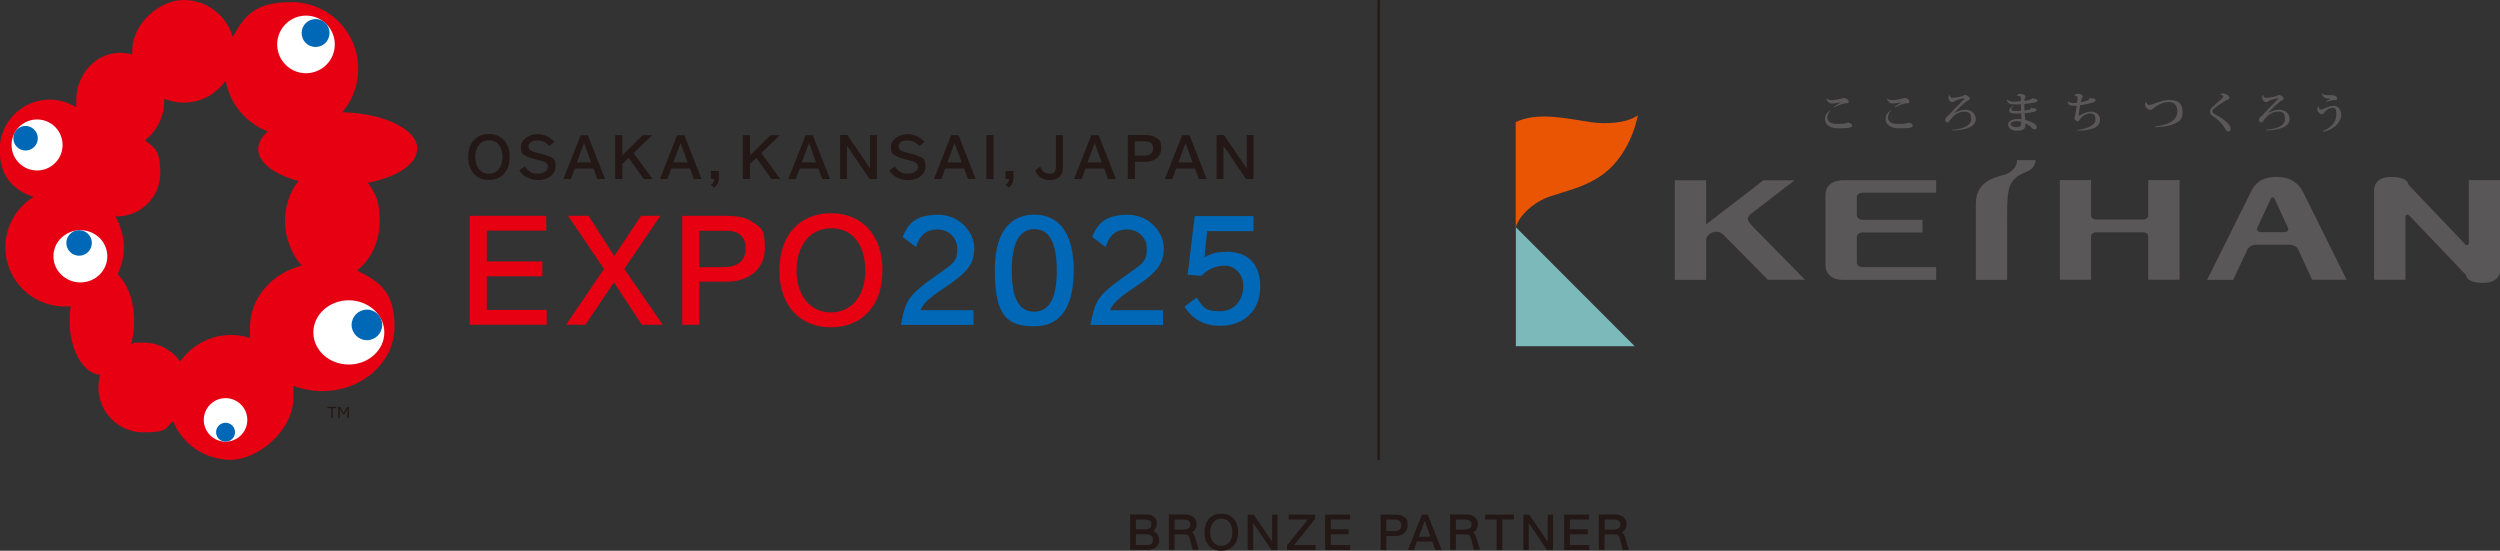<?xml version="1.0" encoding="UTF-8"?>
<svg id="_レイヤー_2" xmlns="http://www.w3.org/2000/svg" version="1.1" viewBox="0 0 1665.9 367">
  <rect x="0" y="0" width="1665.9" height="367" fill="#333333" stroke="none"/>
  <!-- Generator: Adobe Illustrator 29.1.0, SVG Export Plug-In . SVG Version: 2.1.0 Build 142)  -->
  <defs>
    <style>
      .st0 {
        fill: #231815;
      }

      .st1 {
        fill: #595757;
      }

      .st2 {
        fill: #e60012;
      }

      .st3 {
        fill: #0068b7;
      }

      .st4 {
        fill: #fff;
      }

      .st5 {
        fill: #ea5504;
      }

      .st6 {
        fill: #7cb9bb;
      }
    </style>
  </defs>
  <g id="_レイヤー_1-2">
    <g>
      <path class="st0" d="M768.3,354.1c1.7-1.3,2.6-3,2.6-5.3s-1-4-2.9-5.1c-1.1-.6-3-.9-5.6-.9h-9.3v23.6h11.1c2.1,0,3.7-.3,5-1,2.1-1,3.3-3.1,3.3-5.5s-1.5-4.9-4.1-5.9ZM762.7,352.7h-5.8v-6.5h5.8c3.3,0,4.5.8,4.5,3.2s-1.4,3.4-4.5,3.4ZM764.2,363.2h-7.3v-7.2h6.7c2.1,0,4.7.6,4.7,3.5s-1.6,3.7-4,3.7Z"/>
      <path class="st0" d="M794.2,354.8c2.2-1.3,3.2-3,3.2-5.4,0-4.9-4.1-6.6-7.9-6.6h-10.6v23.6h3.8v-10.3h6.5c2.6,0,3,.4,4,4.3l1.5,5.8v.2h4.1l-2-6.9c-.9-3-1.4-4.2-2.7-4.8h0ZM782.7,346.2h6.5c2.5,0,4,1.2,4,3.2,0,2.9-2.5,3.5-4.7,3.5h-5.8v-6.8Z"/>
      <path class="st0" d="M813.8,342.3c-6.8,0-11.2,4.8-11.2,12.2v.3c0,7.4,4.4,12.2,11.2,12.2s11.2-4.8,11.2-12.2v-.3c0-7.4-4.4-12.2-11.2-12.2ZM813.8,363.7c-4.4,0-7.4-3.6-7.4-9s2.9-9.1,7.5-9.1,7.3,3.6,7.3,9.1-2.9,9-7.4,9h0Z"/>
      <polygon class="st0" points="847.7 360.9 835.4 343 835.3 342.9 831.4 342.9 831.4 366.5 835.1 366.5 835.1 348.5 847.2 366.4 847.3 366.5 851.3 366.5 851.3 342.9 847.7 342.9 847.7 360.9"/>
      <polygon class="st0" points="876.2 346 876.3 345.9 876.3 342.9 858.7 342.9 858.7 346.2 871.5 346.2 857.7 363.3 857.6 363.4 857.6 366.5 876.7 366.5 876.7 363.2 862.3 363.2 876.2 346"/>
      <polygon class="st0" points="886.8 356 898.7 356 898.7 352.7 886.8 352.7 886.8 346.2 899.6 346.2 899.6 342.9 883 342.9 883 366.5 899.7 366.5 899.7 363.2 886.8 363.2 886.8 356"/>
      <path class="st0" d="M935.4,344.3c-1.4-1-3.2-1.4-6.3-1.4h-9.1v23.6h3.8v-9.3h5.9c5,0,8.3-2.9,8.3-7.3s-1-4.5-2.6-5.6h0ZM933.8,349.9c0,2.6-1.6,4-4.7,4h-5.3v-7.7h5.9c2.6,0,4,1.3,4,3.8h0Z"/>
      <path class="st0" d="M951.4,342.9h-3.9l-9.1,23.2-.2.4h3.9l2.1-5.7h10.2l2.1,5.7h4.2l-9.2-23.4v-.2q0,0,0,0ZM953.3,357.6h-7.8l3.9-10.6,3.8,10.6Z"/>
      <path class="st0" d="M981.6,354.8c2.2-1.3,3.2-3,3.2-5.4,0-4.9-4.1-6.6-7.9-6.6h-10.6v23.6h3.8v-10.3h6.5c2.6,0,3,.4,4,4.3l1.5,5.8v.2h4.1l-2-6.9c-.9-3-1.4-4.2-2.7-4.8h0ZM970.1,346.2h6.5c2.5,0,4,1.2,4,3.2,0,2.9-2.5,3.5-4.7,3.5h-5.8v-6.8Z"/>
      <polygon class="st0" points="989.6 346.2 997.3 346.2 997.3 366.5 1001.1 366.5 1001.1 346.2 1008.8 346.2 1008.8 342.9 989.6 342.9 989.6 346.2"/>
      <polygon class="st0" points="1031.3 360.9 1019 343 1019 342.9 1015.1 342.9 1015.1 366.5 1018.7 366.5 1018.7 348.5 1030.8 366.4 1030.9 366.5 1034.9 366.5 1034.9 342.9 1031.3 342.9 1031.3 360.9"/>
      <polygon class="st0" points="1046.1 356 1058.1 356 1058.1 352.7 1046.1 352.7 1046.1 346.2 1058.9 346.2 1058.9 342.9 1042.3 342.9 1042.3 366.5 1059 366.5 1059 363.2 1046.1 363.2 1046.1 356"/>
      <path class="st0" d="M1083.4,359.6c-.9-3-1.4-4.2-2.7-4.8,2.2-1.3,3.2-3,3.2-5.4,0-4.9-4.1-6.6-7.9-6.6h-10.6v23.6h3.8v-10.3h6.5c2.6,0,3.1.4,4.1,4.3l1.5,5.8v.2h4.1l-2-6.9h0ZM1069.3,346.2h6.5c2.5,0,4,1.2,4,3.2,0,2.9-2.6,3.5-4.7,3.5h-5.8v-6.8Z"/>
    </g>
    <g>
      <g>
        <g>
          <polygon class="st6" points="1089.3 230.7 1010.1 230.7 1010.1 151.4 1089.3 230.7"/>
          <path class="st5" d="M1091.4,76.8c-7.7,5.6-22,5.9-30.6,4.7-17.1-2.5-36.2-7.2-50.8-.1v70.1c2.3-7.8,11.8-16.9,23.1-20.7,11.6-3.9,21.8-5.9,32.7-13,19.4-12.5,24.9-36.9,25.6-41h0Z"/>
        </g>
        <g>
          <path class="st1" d="M1356.6,106.7c-1.6,9.2-8.2,6.3-14.6,13-4.8,5.1-4.5,12.9-4.5,30v36.8h-20.9v-50.7c0-16.8,15.8-17.9,20.5-19.9,6.6-2.8,7-7.8,6.9-8.8,0-.2,0-.4,0-.4h12.6Z"/>
          <path class="st1" d="M1237.3,131.3c0-1.6,1.6-2.9,4.1-2.9h48.8v-8.3h-61.9c-8.2,0-11.9,4.4-11.9,9.8v46.8c0,5.4,3.8,9.8,11.9,9.8h61.9v-8.5h-48.8c-2.5,0-4.1-1.3-4.1-2.9v-17.1c0-1.8,1.8-3.1,4.1-3.1h39.7v-8.4h-39.7c-2.2,0-4.1-1.4-4.1-3.1v-11.9h0Z"/>
          <path class="st1" d="M1431.5,186.4v-28.7c0-1.6-1.2-2.9-3.6-2.9h-30.8c-2.5,0-3.7,1.3-3.7,2.9v28.7h-20.8v-66.4h20.8v23.4c0,1.6,1.2,2.9,3.7,2.9h30.8c2.4,0,3.6-1.3,3.6-2.9v-23.4h20.9v66.4h-20.9Z"/>
          <path class="st1" d="M1534.5,127.7c-2.5-4.9-7.4-9.8-17.6-9.8s-14.6,4.8-16.9,9.8c-1,2-29.3,58.8-29.3,58.8h17.4l9.6-20.4c.7-1.6,3.2-3,5.4-3h22.7c2.2,0,4.7,1.3,5.5,2.9l9.4,20.4h23s-28.3-57-29.2-58.8h0ZM1522,154.7h-15.1c-2.2,0-3.4-1.3-2.7-2.9l8.8-19.1c.8-1.6,2-1.6,2.8,0l8.8,19.1c.8,1.6-.4,2.9-2.7,2.9Z"/>
          <path class="st1" d="M1202.9,186.4h-24.9l-28.8-29.2c0,0-.2-.1-.2-.2-1.4-1.2-3.6-3.6-7.8-2.1-3.8,1.3-4.3,4.1-4.3,5.4v26.2h-20.9v-66.4h20.9v29.4l38.2-29.4h20.8l-29.5,22.7c-2.9,2.6-1.9,4.4,1.7,8.3l34.8,35.4h0Z"/>
          <path class="st1" d="M1642.4,162.6c1.5,1.5,2.7.6,2.7-.8v-41.8h20.9v59.8s.6,8.7-11.2,8.7-11.5-5.2-11.5-5.2l-37.7-39.5c-1.2-1.3-2.7-.9-2.7.8v41.8h-20.9v-59.8s-.5-8.7,11.3-8.7,11.6,5.2,11.6,5.2l37.6,39.4h0Z"/>
        </g>
      </g>
      <g>
        <path class="st1" d="M1219.8,73.5c-1.3,1.5-2.1,3.2-2.1,4.8,0,2.4,1.9,4.3,6.8,4.3s5.8-.4,6.8-.9c2.1.4,2.9,1.1,2.9,2.1,0,1.5-3.8,1.7-9.4,1.7s-8.7-2.8-8.7-5.8.9-4.2,3.4-6.3l.3.3h0ZM1226.4,68.2c-1.8.4-4.4.8-5.9.8s-3.3-1.6-3.3-2.8,0-.5,0-.6h.2c.4.7,1.4,1.1,3.3,1.1,2.8,0,7.1-1.2,7.9-1.4,2,.1,3.3,1.1,3.3,2.4s-.9,1-1.7,1.1c-1.8,0-5.1,1.3-7.9,2.8l-.3-.4c.9-.7,3.3-2.1,4.3-2.8h0c0-.1,0-.2,0-.2Z"/>
        <path class="st1" d="M1260.2,73.5c-1.3,1.5-2.1,3.2-2.1,4.8,0,2.4,1.9,4.3,6.8,4.3s5.8-.4,6.8-.9c2.1.4,2.9,1.1,2.9,2.1,0,1.5-3.8,1.7-9.4,1.7s-8.7-2.8-8.7-5.8.9-4.2,3.4-6.3l.3.3h0ZM1266.8,68.2c-1.8.4-4.4.8-5.9.8s-3.3-1.6-3.3-2.8,0-.5,0-.6h.2c.4.7,1.4,1.1,3.3,1.1,2.8,0,7.1-1.2,7.9-1.4,2,.1,3.3,1.1,3.3,2.4s-.9,1-1.7,1.1c-1.8,0-5.1,1.3-7.9,2.8l-.3-.4c.9-.7,3.3-2.1,4.3-2.8h0c0-.1,0-.2,0-.2Z"/>
        <path class="st1" d="M1301,86.4c8-.5,12.5-3,12.5-7s-1.5-5-4.6-5-6.2,1.5-8.8,4.8c-1,1.1-1.6,2.4-2.4,2.4-1,0-1.5-.7-1.5-1.7,0-1.5,1.2-2,2.4-3.3,2.7-2.9,7.2-7.6,9.5-9.8.5-.5.9-.8.9-1.1s-.2-.2-.3-.2c-.7,0-4.1.8-6.1,1.8-.7.4-.9.8-1.6.8-1.3,0-2.7-1.6-2.7-2.9s.3-1.4.7-1.8h.2c0,1.1.7,1.8,1.9,1.8s5.3-.6,6.7-1.2c.7-.3,1.3-.8,1.6-.8,1.1,0,3.2,1.3,3.2,2.5s-1.1,1-2,1.7c-2.4,1.8-6.5,5.6-8.4,8h0c2.7-1.6,5.5-2.3,7.4-2.3,4.1,0,7,2.6,7,6.4s-4.4,7.3-15.6,7.4v-.6c0,0-.1,0-.1,0Z"/>
        <path class="st1" d="M1343.9,63.9c.2-.7,1-1.4,2.1-1.4,1.9,0,3.7,1,3.7,1.9s-.5.7-.6,1.4c0,.2,0,.8-.1,1.4,1.2-.1,4.8-.6,5.1-1.7h.3c1.2.3,3.3.2,3.3,1.5,0,.8-1.1,1.2-2.8,1.5-1.6.3-4.2.6-5.9.8,0,.8,0,1.7,0,2.5s0,1.2,0,1.7c.8,0,4.4-.4,4.4-1.1s-.1-.4-.4-.6l.3-.3c.7.4.8.6,1.5.6.9,0,2.2.3,2.2,1s-.7,1.3-2.3,1.6c-1.2.3-3.4.5-5.5.7,0,1.4.1,2.7.3,3.5,0,.3,0,.6.1,1,2.3.6,5,1.8,6.2,2.7,1.1.8,1.4,1.6,1.4,2.4s-.7,1.2-1.4,1.2-1.3-.3-2-1.1c-.9-1.1-2.3-2.1-4.1-2.8v1.3c0,2.2-1.7,3.5-5.6,3.5s-6-1.9-6-4.1,2.8-3.7,6.2-3.7,1.9,0,2.7.2c0-.3-.2-3.7-.2-3.9-1,0-2.6.1-3.7.1-2.8,0-4.2-.8-4.2-2.2,0-.9,1-1.9,2.6-2.7l.2.3c-1,.6-1.4,1.2-1.4,1.8s.8,1.1,2.6,1.1,2.8-.1,3.8-.2v-4.3c-1.5,0-3.3.1-4.3.1-3,0-4.4-.5-5.2-3l.3-.3c.8.9,2.4,1.4,3.9,1.4s3.8-.1,5.2-.3v-1.1c0-1.6,0-2.5-1.7-2.5s-.5,0-.8,0h0c0-.1,0-.1,0-.1ZM1346.9,81.2c-.9-.3-2.2-.5-3.1-.5-2.4,0-4,.8-4,2s1.5,2,3.9,2,3.1-.8,3.1-2.3v-1.2h0Z"/>
        <path class="st1" d="M1392.5,65.3c.4.2,1.1.2,1.5.2,2.3,0,2.4.9,2.4,1.4,0,.7-.7,1-2.1,1.5-1.4.5-5.4,1.4-8.2,1.8-.4,2-.9,5.5-.9,6.3s.3.4.4.6c2.3-1.5,5.3-2.7,7.6-2.7,4.1,0,6.2,2.3,6.2,5.5,0,5.2-5.8,6.9-15,7.2v-.5c8.2-1.1,11.9-3.8,11.9-6.7s-.7-4.3-3.5-4.3-5.5,1.9-6.9,4c-.3.6-.5,1.2-1.3,1.2-1.2,0-2.3-1.1-2.3-2.2s.3-.9.5-1.6c.3-1.2.8-4.8,1.1-6.6-1.3,0-1.8.1-2.4.1-2.7,0-3.7-1.3-3.7-3h.3c.7.9,1.7,1.1,3.6,1.1s1.6,0,2.4-.2c.2-1.2.3-2.3.3-3.1s0-1.3-1.3-1.3-.5,0-.8.1h0c.3-1,1-1.6,2.3-1.6s3.2.7,3.2,1.6-.4.9-.7,1.8c-.2.5-.4,1.3-.6,2.2,2.2-.3,5.7-1.3,5.7-2.3s0-.2,0-.3l.2-.3h0Z"/>
        <path class="st1" d="M1436.1,84.3c4.4-.5,8.7-1.8,10.8-3.2,2.6-1.6,4-4.2,4-6.8,0-3.7-1.8-6.3-5.6-6.3s-6.9,1.6-9.7,3.7c-.8.6-1.5,1.5-2.5,1.5-1.9,0-3.7-1.7-3.7-3.5s.2-1.3.7-1.7h.2c.1,1,.7,1.9,2,1.9,2.4,0,7.5-3.3,13.4-3.3s8.7,2.6,8.7,7.8-1.8,6.2-4.9,7.8c-3,1.6-7.6,2.4-13.3,2.6v-.6c-.1,0-.1,0-.1,0Z"/>
        <path class="st1" d="M1479.5,63.2c.4-.6,1.1-.9,1.8-.9,1.9,0,4.3,1.6,4.3,2.8s-1.1,1.1-2.3,1.8c-2.4,1.4-6.7,4.3-8.1,5.6-.6.5-.9,1.2-.9,1.9s1.4,1.7,3,2.5c5.7,3,9.1,6.8,9.1,8.6s-.6,2.1-1.7,2.1c-.6,0-1.4-.7-1.8-1.5-1.2-2.5-4.4-6.3-8.3-8.7-1.2-.8-2-1.8-2-2.9s.5-2,1.3-2.8c1.4-1.4,4.9-4.5,6.6-5.9.7-.6,1-1.1,1-1.6,0-.7-1-1-1.9-.9v-.2c0,0,0,0,0,0Z"/>
        <path class="st1" d="M1510.1,86.4c8-.5,12.5-3,12.5-7s-1.5-5-4.6-5-6.2,1.5-8.8,4.8c-1,1.1-1.6,2.4-2.4,2.4-1,0-1.5-.7-1.5-1.7,0-1.5,1.2-2,2.4-3.3,2.7-2.9,7.2-7.6,9.5-9.8.5-.5.9-.8.9-1.1s-.2-.2-.3-.2c-.7,0-4.1.8-6.1,1.8-.7.4-.9.8-1.6.8-1.3,0-2.7-1.6-2.7-2.9s.3-1.4.7-1.8h.2c0,1.1.7,1.8,1.9,1.8s5.3-.6,6.7-1.2c.7-.3,1.3-.8,1.6-.8,1.1,0,3.2,1.3,3.2,2.5s-1.1,1-2,1.7c-2.4,1.8-6.5,5.6-8.4,8h0c2.7-1.6,5.5-2.3,7.4-2.3,4.1,0,7,2.6,7,6.4s-4.4,7.3-15.6,7.4v-.6c0,0-.1,0-.1,0Z"/>
        <path class="st1" d="M1545.4,71.3c0,.2-.1.4-.1.6,0,.7.6,1.1,1.3,1.1,1.6,0,4.8-2.5,8.3-2.5s5.2,2.9,5.2,6.4-3.9,9.3-12,10.9l-.3-.5c6.7-2.5,9-7.1,9-10.8s-.3-4.7-2.5-4.7-4.1,1.5-5.4,3.1c-.5.7-.9,1.2-1.9,1.2s-2.9-1.6-2.9-3,.4-1.7,1.1-2.1l.3.2h0ZM1549.8,67.6c.8-.4,3.2-1.7,3.2-1.8s0,0-.1,0c-.8-.1-2.5,0-3.5-.6-1.1-.5-1.8-1.4-2.1-2.7l.3-.3c.5.9,1.7,1.2,3.6,1.2s1.8,0,2.6,0c2.1,0,3.6.9,3.6,2.2s-1.1,1.1-2.1,1.1-2.8.4-5.2,1.2l-.2-.4h0Z"/>
      </g>
    </g>
    <g>
      <g>
        <g>
          <g>
            <path class="st2" d="M278.1,99.2c0-13-22.1-23.7-50-24.4,6.6-7.8,10.6-17.8,10.6-28.9,0-24.6-19.9-44.5-44.5-44.5s-31.5,9.4-39.1,23.3C151.1,10.4,137.9,0,122.3,0s-34.2,15.3-34.2,34.2,0,1.5,0,2.2c-2.6-.8-5.3-1.2-8.1-1.2-16.1,0-29.2,14.2-29.2,31.8s0,3.2.3,4.7c-5.2-3.3-11.4-5.3-18-5.3-18.4,0-33.3,14.9-33.3,33.3s9.5,27.1,22.6,31.5c-11.3,6.9-18.8,19.4-18.8,33.6,0,21.8,17.7,39.4,39.5,39.4s2.8,0,4.1-.2c-.6,3.2-.8,6.5-.8,10,0,19.2,9,34.9,20.4,35.8-.8,2.6-1.2,5.5-1.2,8.4,0,16.5,13.4,29.9,29.9,29.9s14.5-2.8,19.8-7.5c6.2,15.2,21.1,25.8,38.5,25.8s41.7-18.7,41.7-41.7-.2-5.3-.7-7.9c6,2.4,12.8,3.8,19.9,3.8,26.6,0,48.2-19.2,48.2-42.8s-10.2-30.3-25.1-37.6c9.1-6.8,15.2-19,15.2-32.9s-3-18.7-7.9-25.5c19.3-3.7,32.9-12.4,32.9-22.7h0ZM119.9,240.7c-5.4-7.5-14.3-12.4-24.3-12.4s-5.6.4-8.3,1.2c1.3-4.7,2.1-9.9,2.1-15.4,0-13.5-4.5-25.2-11.1-31.4,2.7-5.4,4.3-11.4,4.3-17.9s-2.1-14.6-5.8-20.6c.4,0,.8,0,1.2,0,15.9,0,28.8-12.9,28.8-28.8s-4-16.8-10.3-22c7.8-5.7,12.9-15.4,12.9-26.4s0-.8,0-1.2c4,1.6,8.4,2.6,12.9,2.6,11.7,0,21.9-5.8,28.1-14.8,2.7,15.6,13.6,28.5,28.1,34-4.1,3.5-6.4,7.4-6.4,11.7,0,9.1,10.8,17.1,26.8,21.3-5.6,6.9-9,16.4-9,26.9s4.4,22.4,11.3,29.4c-20,5.2-34.6,21.6-34.6,41.1s.2,5,.7,7.4c-4.1-1.4-8.6-2.2-13.2-2.2-14,0-26.5,7-34,17.7h0Z"/>
            <g>
              <path class="st4" d="M256.1,221.5c0,11.8-10.6,21.4-23.7,21.4s-23.6-9.6-23.6-21.4,10.6-21.4,23.6-21.4,23.7,9.6,23.7,21.4Z"/>
              <path class="st3" d="M254.7,216.5c0,5.6-4.6,10.2-10.2,10.2s-10.2-4.6-10.2-10.2,4.6-10.2,10.2-10.2,10.2,4.6,10.2,10.2Z"/>
            </g>
            <g>
              <path class="st4" d="M223.1,29.6c0,10.6-8.6,19.2-19.2,19.2s-19.2-8.6-19.2-19.2,8.6-19.2,19.2-19.2,19.2,8.6,19.2,19.2Z"/>
              <path class="st3" d="M219.6,22c0,5.1-4.1,9.3-9.3,9.3s-9.3-4.1-9.3-9.3,4.2-9.3,9.3-9.3,9.3,4.1,9.3,9.3Z"/>
            </g>
            <g>
              <path class="st4" d="M41.7,96.6c0,9.4-7.6,17-17,17s-17-7.6-17-17,7.6-17,17-17,17,7.6,17,17Z"/>
              <path class="st3" d="M25.2,92.1c0,4.5-3.6,8.2-8.2,8.2s-8.1-3.7-8.1-8.2,3.7-8.2,8.1-8.2,8.2,3.7,8.2,8.2Z"/>
            </g>
            <g>
              <path class="st4" d="M71.5,170.8c0,9.6-8,17.4-17.9,17.4s-18-7.8-18-17.4,8-17.4,18-17.4,17.9,7.8,17.9,17.4Z"/>
              <path class="st3" d="M44.2,161.9c0,4.7,3.8,8.5,8.5,8.5s8.5-3.8,8.5-8.5-3.8-8.5-8.5-8.5-8.5,3.8-8.5,8.5Z"/>
            </g>
            <g>
              <path class="st4" d="M164.8,279.8c0,8-6.5,14.5-14.5,14.5s-14.5-6.5-14.5-14.5,6.5-14.5,14.5-14.5,14.5,6.5,14.5,14.5Z"/>
              <path class="st3" d="M144,288c0-3.5,2.8-6.3,6.3-6.3s6.3,2.8,6.3,6.3-2.8,6.3-6.3,6.3-6.3-2.8-6.3-6.3Z"/>
            </g>
          </g>
          <g>
            <path class="st0" d="M224.1,272h-2.4v6.5h-1v-6.5h-2.5v-.9h5.9v.9h0Z"/>
            <path class="st0" d="M232.5,271.2v7.4h-1v-6.1l-2,3.5h-1l-2.1-3.5v6.1h-1v-7.4h1.3l2.2,3.9,2.3-3.9h1.2Z"/>
          </g>
        </g>
        <g>
          <g>
            <path class="st0" d="M325.8,89.3c-8.4,0-13.8,5.9-13.8,15.1v.4c0,9.2,5.4,15.1,13.8,15.1s13.8-5.9,13.8-15.1v-.4c0-9.2-5.4-15.1-13.8-15.1ZM325.8,115.8c-5.4,0-9.1-4.4-9.1-11.1s3.5-11.2,9.2-11.2,8.9,4.5,8.9,11.2-3.6,11.1-9,11.1h0Z"/>
            <path class="st0" d="M365.6,104.1c-1.6-.7-3.2-1.2-6.9-2.1-3.4-.9-3.8-1-4.7-1.5-1.2-.6-1.8-1.7-1.8-3,0-2.4,2.1-3.9,5.6-3.9s5.8,1.1,8,3.5l.2.2,3.5-2.7-.3-.3c-3.1-3.4-6.8-4.9-11.5-4.9s-10.6,3.4-10.6,8.4,1.4,5,4,6.4c1.4.7,1.8.9,5.3,1.8,5.5,1.5,5.9,1.6,6.8,2.1,1.4.8,1.9,1.7,1.9,3,0,2.7-2.8,4.6-6.7,4.6s-4.4-.7-6-1.9c-.8-.6-1.6-1.5-2.5-2.7l-.2-.3-3.7,2.8.3.3c1.1,1.3,2,2.5,3,3.2,2.4,1.8,5.9,2.9,9.3,2.9,6.7,0,11.6-3.8,11.6-9.1s-1.6-5.7-4.5-6.9h0Z"/>
            <path class="st0" d="M391.7,90.1h-4.8l-11.5,29.2h5l2.6-7h12.5l2.5,7h5.2l-11.5-29.2h0ZM393.9,108.2h-9.5l4.8-12.9,4.7,12.9Z"/>
            <polygon class="st0" points="422.2 102 434.6 90.1 428.3 90.1 414.7 103.5 414.7 90.1 409.9 90.1 409.9 119.3 414.7 119.3 414.7 109.2 418.9 105.2 428.8 119.1 428.9 119.3 434.9 119.3 422.2 102"/>
            <path class="st0" d="M456,90.1h-4.8l-11.5,29.2h5l2.6-7h12.5l2.5,7h5.2l-11.5-29.2ZM458.2,108.2h-9.5l4.8-12.9,4.7,12.9h0Z"/>
            <path class="st0" d="M473.7,114v5.3h2.3c0,1.6-.7,2.8-2,3.6l-.4.3,2.4,1.8.2-.2c2-1.7,2.8-3.5,2.8-6.4v-4.5h-5.3Z"/>
            <polygon class="st0" points="507.3 102 519.7 90.1 513.4 90.1 499.8 103.5 499.8 90.1 495 90.1 495 119.3 499.8 119.3 499.8 109.2 504 105.2 513.9 119.1 514 119.3 520 119.3 507.3 102"/>
            <path class="st0" d="M541.6,90.1h-4.8l-11.5,29.2h5l2.6-7h12.5l2.5,7h5.2l-11.5-29.2h0ZM543.8,108.2h-9.5l4.8-12.9,4.7,12.9Z"/>
            <polygon class="st0" points="579.8 90 579.8 112.2 564.8 90.2 564.7 90 559.8 90 559.8 119.3 564.4 119.3 564.4 97.2 579.3 119.1 579.4 119.3 584.4 119.3 584.4 90 579.8 90"/>
            <path class="st0" d="M612.4,104.1c-1.6-.7-3.2-1.2-6.9-2.1-3.5-.9-3.8-1-4.8-1.5-1.2-.6-1.9-1.7-1.9-3,0-2.4,2.2-3.9,5.6-3.9s5.8,1.1,8,3.5l.2.2,3.5-2.7-.3-.3c-3.2-3.4-6.8-4.9-11.5-4.9s-10.6,3.4-10.6,8.4,1.4,5,3.9,6.4c1.3.7,1.9.9,5.3,1.8,5.5,1.5,5.9,1.6,6.8,2.1,1.3.8,2,1.7,2,3,0,2.7-2.8,4.6-6.8,4.6s-4.4-.7-6-1.9c-.8-.6-1.6-1.5-2.4-2.7l-.2-.3-3.7,2.8.2.3c1.1,1.3,2,2.5,3,3.2,2.4,1.8,5.9,2.9,9.4,2.9,6.7,0,11.5-3.8,11.5-9.1s-1.7-5.7-4.5-6.9h0Z"/>
            <path class="st0" d="M638.7,90.3v-.2h-4.9l-11.3,28.7-.2.5h5l2.6-7h12.5l2.6,7h5.2l-11.4-29h0ZM640.8,108.2h-9.5l4.8-12.9,4.7,12.9h0Z"/>
            <rect class="st0" x="657.3" y="90" width="4.8" height="29.3"/>
            <path class="st0" d="M670,114v5.3h2.3c0,1.6-.7,2.8-2,3.6l-.4.3,2.4,1.8.2-.2c2-1.7,2.8-3.5,2.8-6.4v-4.5h-5.3,0Z"/>
            <path class="st0" d="M703.6,90v21.2c0,3.3-1.2,4.6-4,4.6s-3.8-.8-5-2.2c-.4-.5-.9-1.4-1.2-2.1l-.2-.5-3.4,2.6v.3c.4.8,1,1.7,1.4,2.3,2,2.5,4.8,3.8,8.4,3.8,5.3,0,8.7-3.1,8.7-8.1v-21.8h-4.8,0Z"/>
            <path class="st0" d="M732.1,90.3v-.2h-4.9l-11.3,28.7-.2.5h5l2.6-7h12.5l2.5,7h5.3l-11.4-29h0ZM734.2,108.2h-9.5l4.8-12.9,4.7,12.9Z"/>
            <path class="st0" d="M770.5,91.8c-1.7-1.3-3.9-1.8-7.8-1.8h-11.2v29.3h4.8v-11.5h7.2c6.2,0,10.3-3.6,10.3-9s-1.2-5.5-3.2-7h0ZM768.4,98.8c0,4-3.1,4.9-5.7,4.9h-6.5v-9.5h7.3c3.2,0,4.9,1.6,4.9,4.6h0Z"/>
            <path class="st0" d="M792.6,90.3v-.2h-4.9l-11.3,28.7-.2.5h5l2.6-7h12.5l2.6,7h5.2s-11.4-29-11.4-29ZM794.7,108.2h-9.5l4.8-12.9,4.7,12.9Z"/>
            <polygon class="st0" points="830.8 90 830.8 112.2 815.7 90.2 815.6 90 810.7 90 810.7 119.3 815.3 119.3 815.3 97.2 830.2 119.1 830.3 119.3 835.3 119.3 835.3 90 830.8 90"/>
          </g>
          <g>
            <polygon class="st2" points="324.4 206.5 324.4 184.1 361.4 184.1 361.4 174.2 324.4 174.2 324.4 153.7 364 153.7 364 143.8 313 143.8 313 216.4 364.3 216.4 364.3 206.5 324.4 206.5"/>
            <polygon class="st2" points="416 179.2 440 143.8 427.2 143.8 409.3 170.6 392.2 143.8 378.5 143.8 402.5 179.2 377.2 216.4 390.1 216.4 409.1 188.1 427.7 216.4 441.6 216.4 416 179.2"/>
            <path class="st2" d="M501.8,148.2c-4.2-3.2-9.7-4.4-19.4-4.4h-27.8v72.6h11.4v-28.7h18.3c15.2,0,25.4-8.9,25.4-22.3s-3-13.7-7.9-17.2h0ZM496.9,165.5c0,8-5.2,12.5-14.5,12.5h-16.4v-24.2h18.5c8,0,12.4,4.2,12.4,11.7h0Z"/>
            <path class="st2" d="M553.7,142.1c-20.8,0-34.3,14.7-34.3,37.6v.9c0,22.8,13.5,37.5,34.3,37.5s34.3-14.7,34.3-37.5v-.9c0-22.8-13.5-37.6-34.3-37.6ZM553.7,208.2c-13.7,0-22.9-11.2-22.9-27.9s8.9-28.2,23.2-28.2,22.6,11.3,22.6,28.1-9,28-22.9,28h0Z"/>
            <path class="st3" d="M628.2,192.5l3.1-2.1c13.9-9.4,17.9-15,17.9-25.2s-9.6-22.1-24-22.1-19.9,5.5-23.5,14.3l-.2.5,8.9,6.7.3-.9c2.5-7.3,6.9-10.8,14-10.8s13.2,5.1,13.2,13-2.5,9.5-10.5,15.2c-21.5,14.9-23.8,17.9-26.9,34.6v.8c-.1,0,48.2,0,48.2,0v-9.8h-35.3c1.5-4.1,5.5-7.9,14.8-14.2h0Z"/>
            <path class="st3" d="M689.2,143c-9.8,0-26.3,4.8-26.3,36.9s9.2,37.5,26.6,37.5,26-13.2,26-37.3-9.4-37.1-26.4-37.1ZM689.2,152.7c10.1,0,15,9,15,27.6s-5,27.4-15.2,27.4-14.8-9.3-14.8-27.5,5-27.5,15-27.5Z"/>
            <path class="st3" d="M754.5,192.5l3.1-2.1c13.9-9.4,17.9-15,17.9-25.2s-9.6-22.1-24-22.1-19.9,5.5-23.5,14.3l-.2.5,8.9,6.7.3-.9c2.5-7.3,6.9-10.8,14-10.8s13.2,5.1,13.2,13-2.5,9.5-10.5,15.2c-21.5,15-23.8,17.9-26.9,34.6l-.2.8h48.4v-9.8h-35.3c1.5-4.1,5.5-7.9,14.7-14.2h0Z"/>
            <path class="st3" d="M817,167.8c-5.8,0-10.2,1.1-14.4,3.7l1.8-17.5h30.9v-10h-39.2l-4.7,39.1,9.2.7.2-.2c4-4.2,9.5-6.6,15.4-6.6s12.3,5,12.3,13.7-5.5,16.7-15.5,16.7-11.1-2.5-15.2-8.5l-.4-.6-8.2,6.1.4.5c5.9,8.5,13.2,12.2,23.7,12.2,15.9,0,26.5-10.5,26.5-26.1s-8.7-23.3-22.7-23.3Z"/>
          </g>
        </g>
      </g>
      <rect class="st0" x="917.9" y=".1" width="1.5" height="306.5"/>
    </g>
  </g>
</svg>